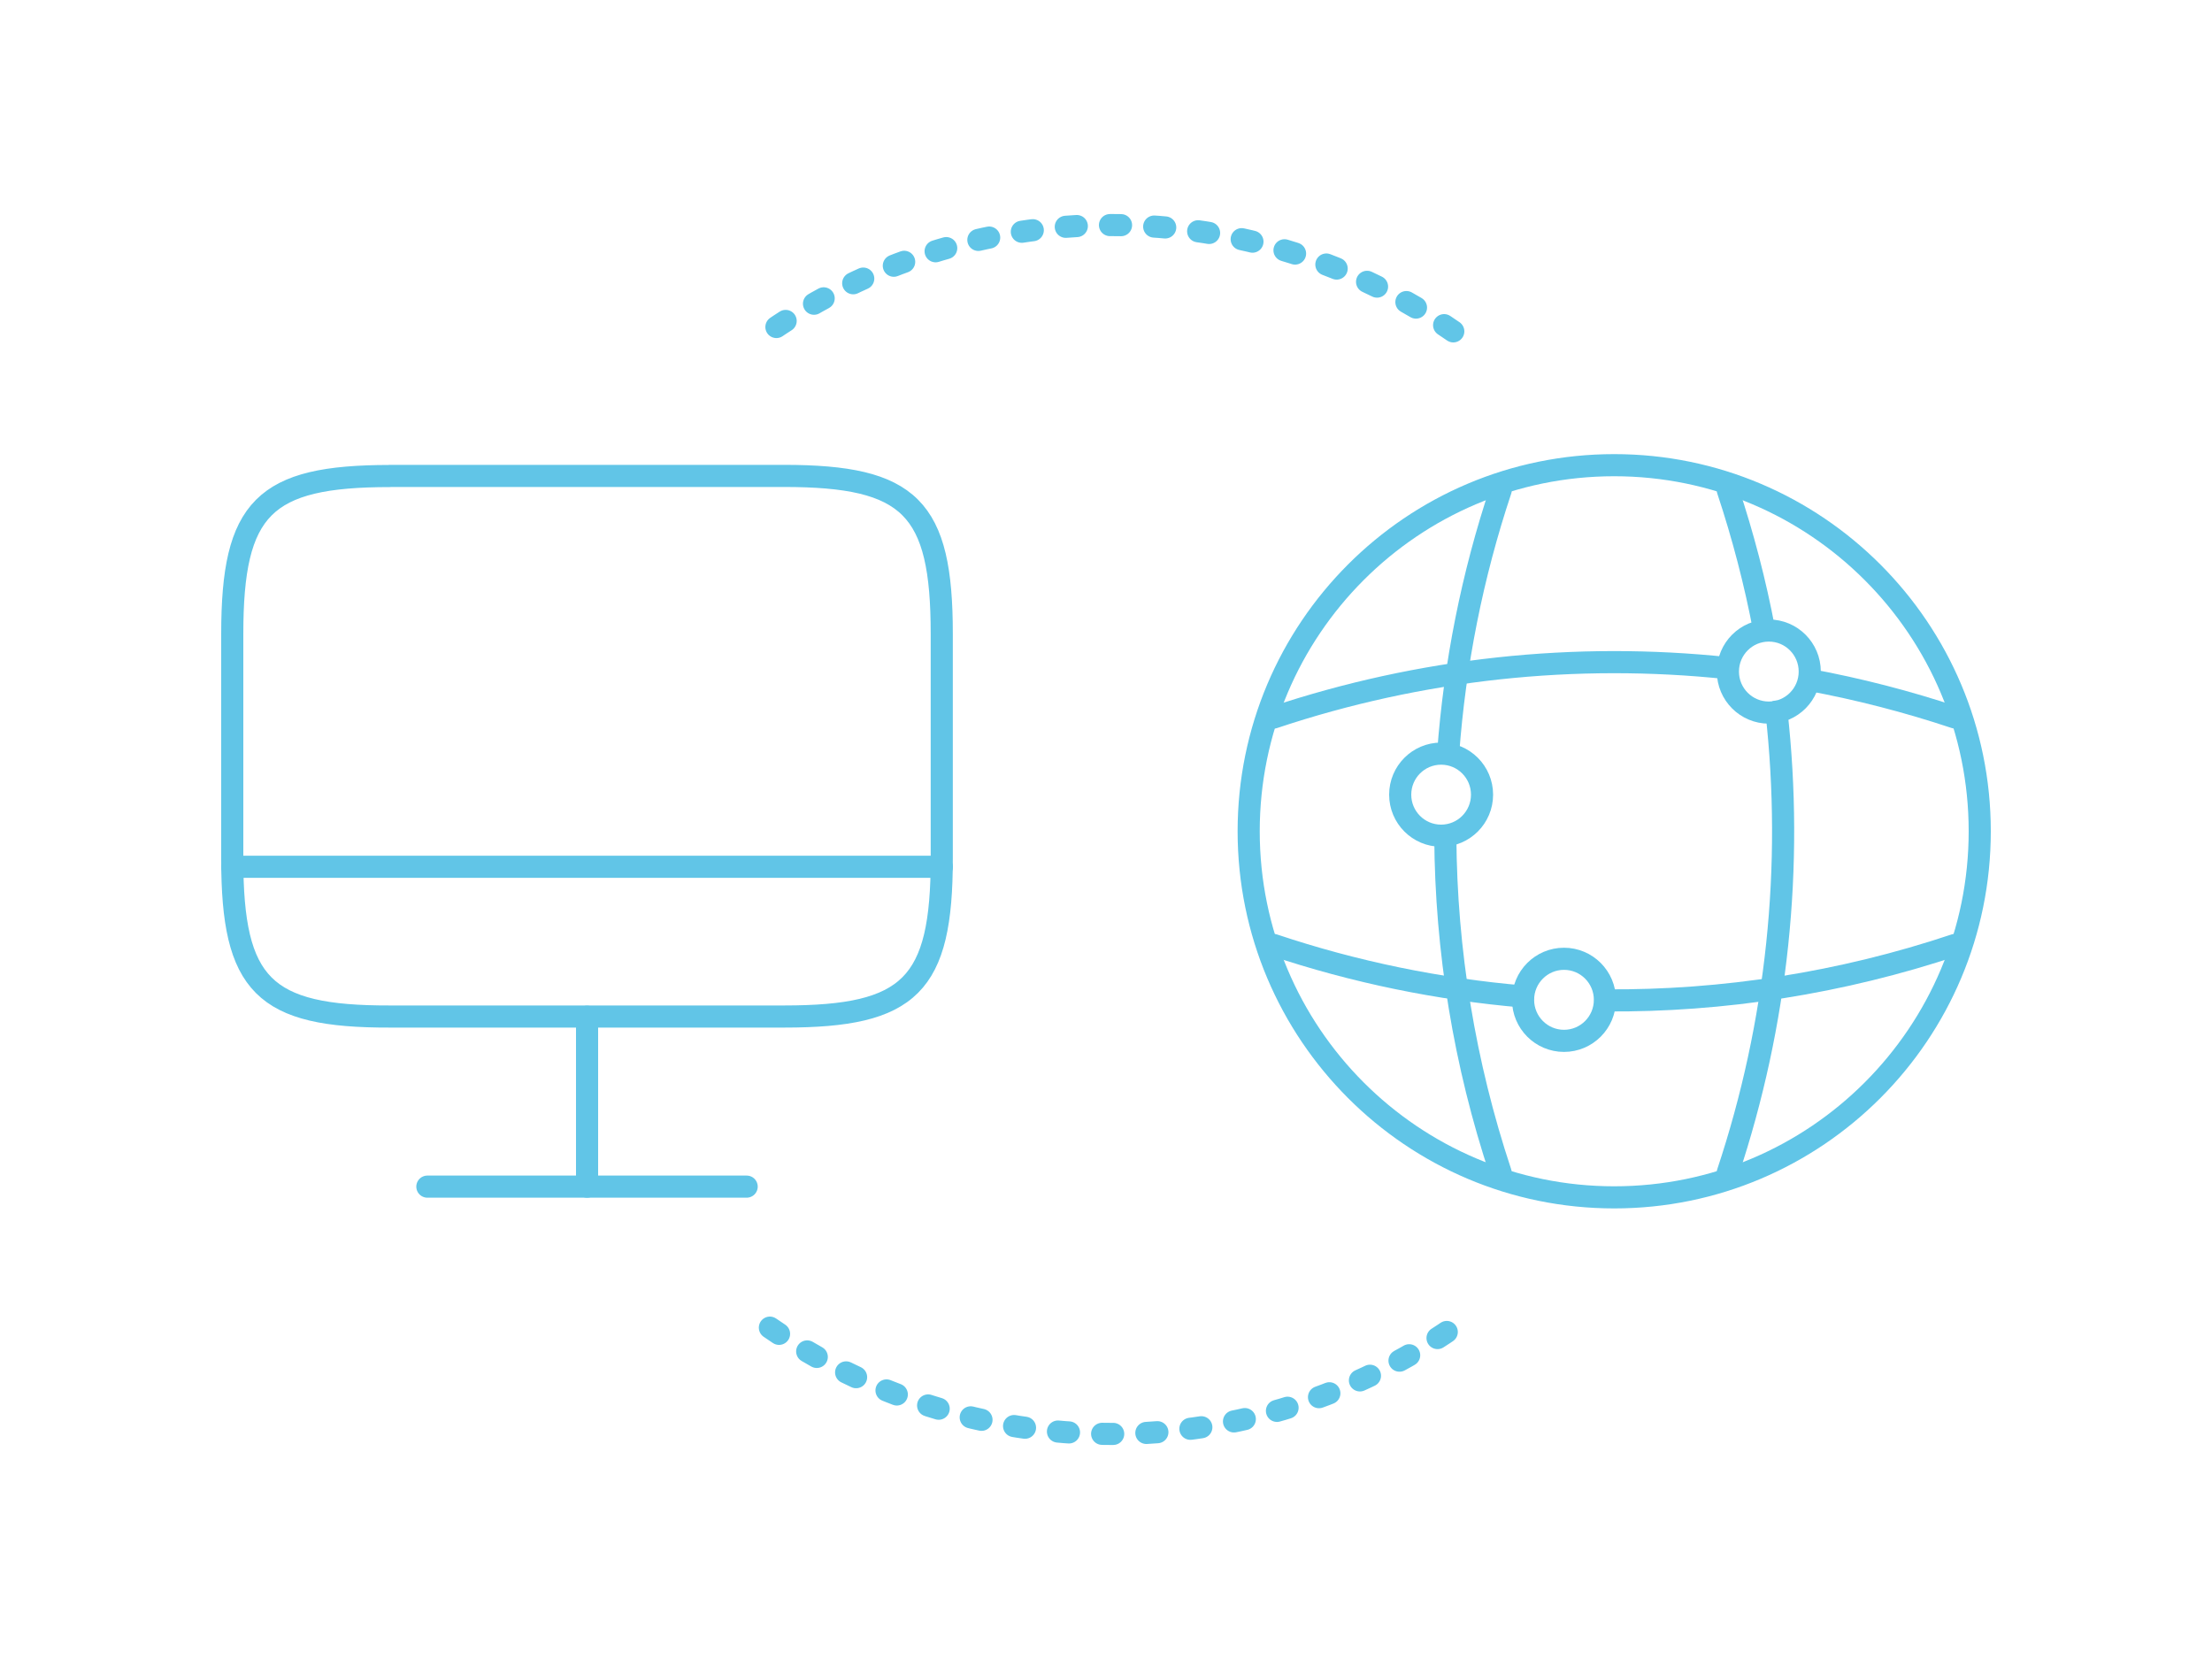 <?xml version="1.0" encoding="UTF-8"?>
<svg id="_レイヤー_2" data-name="レイヤー 2" xmlns="http://www.w3.org/2000/svg" xmlns:xlink="http://www.w3.org/1999/xlink" viewBox="0 0 200 150">
  <defs>
    <clipPath id="clippath">
      <rect width="200" height="150" fill="none" stroke-width="0"/>
    </clipPath>
  </defs>
  <g id="_レイヤー_1-2" data-name="レイヤー 1">
    <g clip-path="url(#clippath)">
      <g>
        <g>
          <path d="m131.4,29.96c-8.78-6.06-19.42-9.61-30.89-9.61s-22.11,3.55-30.89,9.61" fill="none" stroke="#61c5e7" stroke-dasharray="0 0 1 3" stroke-linecap="round" stroke-linejoin="round" stroke-width="2"/>
          <path d="m69.61,120.04c8.78,6.06,19.42,9.61,30.89,9.61s22.11-3.55,30.89-9.61" fill="none" stroke="#61c5e7" stroke-dasharray="0 0 1 3" stroke-linecap="round" stroke-linejoin="round" stroke-width="2"/>
        </g>
        <g id="_グループ_7333" data-name="グループ 7333">
          <path id="Vector-22" d="m179,75.16c0,18.28-14.8,33.1-33.05,33.1s-33.05-14.82-33.05-33.1c0-18.28,14.79-33.1,33.05-33.1,18.25,0,33.05,14.82,33.05,33.1h0Z" fill="none" stroke="#61c5e7" stroke-linecap="round" stroke-linejoin="round" stroke-width="2"/>
          <path d="m130.68,75.71c.06,10.24,1.73,20.47,5,30.31" fill="none" stroke="#61c5e7" stroke-linecap="round" stroke-linejoin="round" stroke-width="2"/>
          <path d="m135.69,44.31c-2.58,7.74-4.16,15.72-4.75,23.75" fill="none" stroke="#61c5e7" stroke-linecap="round" stroke-linejoin="round" stroke-width="2"/>
          <path d="m160.62,64.34c1.56,13.97.09,28.19-4.4,41.68" fill="none" stroke="#61c5e7" stroke-linecap="round" stroke-linejoin="round" stroke-width="2"/>
          <path d="m156.22,44.31c1.38,4.15,2.48,8.38,3.29,12.65" fill="none" stroke="#61c5e7" stroke-linecap="round" stroke-linejoin="round" stroke-width="2"/>
          <path d="m145.15,90.45c10.67.09,21.35-1.58,31.61-5.01" fill="none" stroke="#61c5e7" stroke-linecap="round" stroke-linejoin="round" stroke-width="2"/>
          <path d="m115.15,85.44c7.35,2.46,14.93,4.01,22.56,4.66" fill="none" stroke="#61c5e7" stroke-linecap="round" stroke-linejoin="round" stroke-width="2"/>
          <path d="m163.62,61.48c4.43.82,8.82,1.95,13.14,3.39" fill="none" stroke="#61c5e7" stroke-linecap="round" stroke-linejoin="round" stroke-width="2"/>
          <path d="m115.15,64.88c13.28-4.44,27.28-5.93,41.05-4.47" fill="none" stroke="#61c5e7" stroke-linecap="round" stroke-linejoin="round" stroke-width="2"/>
          <ellipse id="_楕円形_15" data-name="楕円形 15" cx="159.93" cy="60.72" rx="3.7" ry="3.71" fill="none" stroke="#61c5e7" stroke-linecap="round" stroke-linejoin="round" stroke-width="2"/>
          <ellipse id="_楕円形_16" data-name="楕円形 16" cx="141.41" cy="90.4" rx="3.7" ry="3.71" fill="none" stroke="#61c5e7" stroke-linecap="round" stroke-linejoin="round" stroke-width="2"/>
          <ellipse id="_楕円形_17" data-name="楕円形 17" cx="130.3" cy="71.85" rx="3.7" ry="3.71" fill="none" stroke="#61c5e7" stroke-linecap="round" stroke-linejoin="round" stroke-width="2"/>
        </g>
        <g id="_グループ_7583" data-name="グループ 7583">
          <path id="Vector-38" d="m35.24,43.03h35.64c11.42,0,14.27,2.86,14.27,14.27v20.34c0,11.44-2.86,14.27-14.24,14.27h-35.67c-11.39.03-14.24-2.83-14.24-14.23v-20.37c0-11.41,2.86-14.27,14.24-14.27Z" fill="none" stroke="#61c5e7" stroke-linecap="round" stroke-linejoin="round" stroke-width="2"/>
          <path id="Vector-39" d="m53.08,91.93v15.36" fill="none" stroke="#61c5e7" stroke-linecap="round" stroke-linejoin="round" stroke-width="2"/>
          <path id="Vector-40" d="m21,78.37h64.16" fill="none" stroke="#61c5e7" stroke-linecap="round" stroke-linejoin="round" stroke-width="2"/>
          <path id="Vector-41" d="m38.64,107.29h28.87" fill="none" stroke="#61c5e7" stroke-linecap="round" stroke-linejoin="round" stroke-width="2"/>
        </g>
      </g>
    </g>
  </g>
</svg>